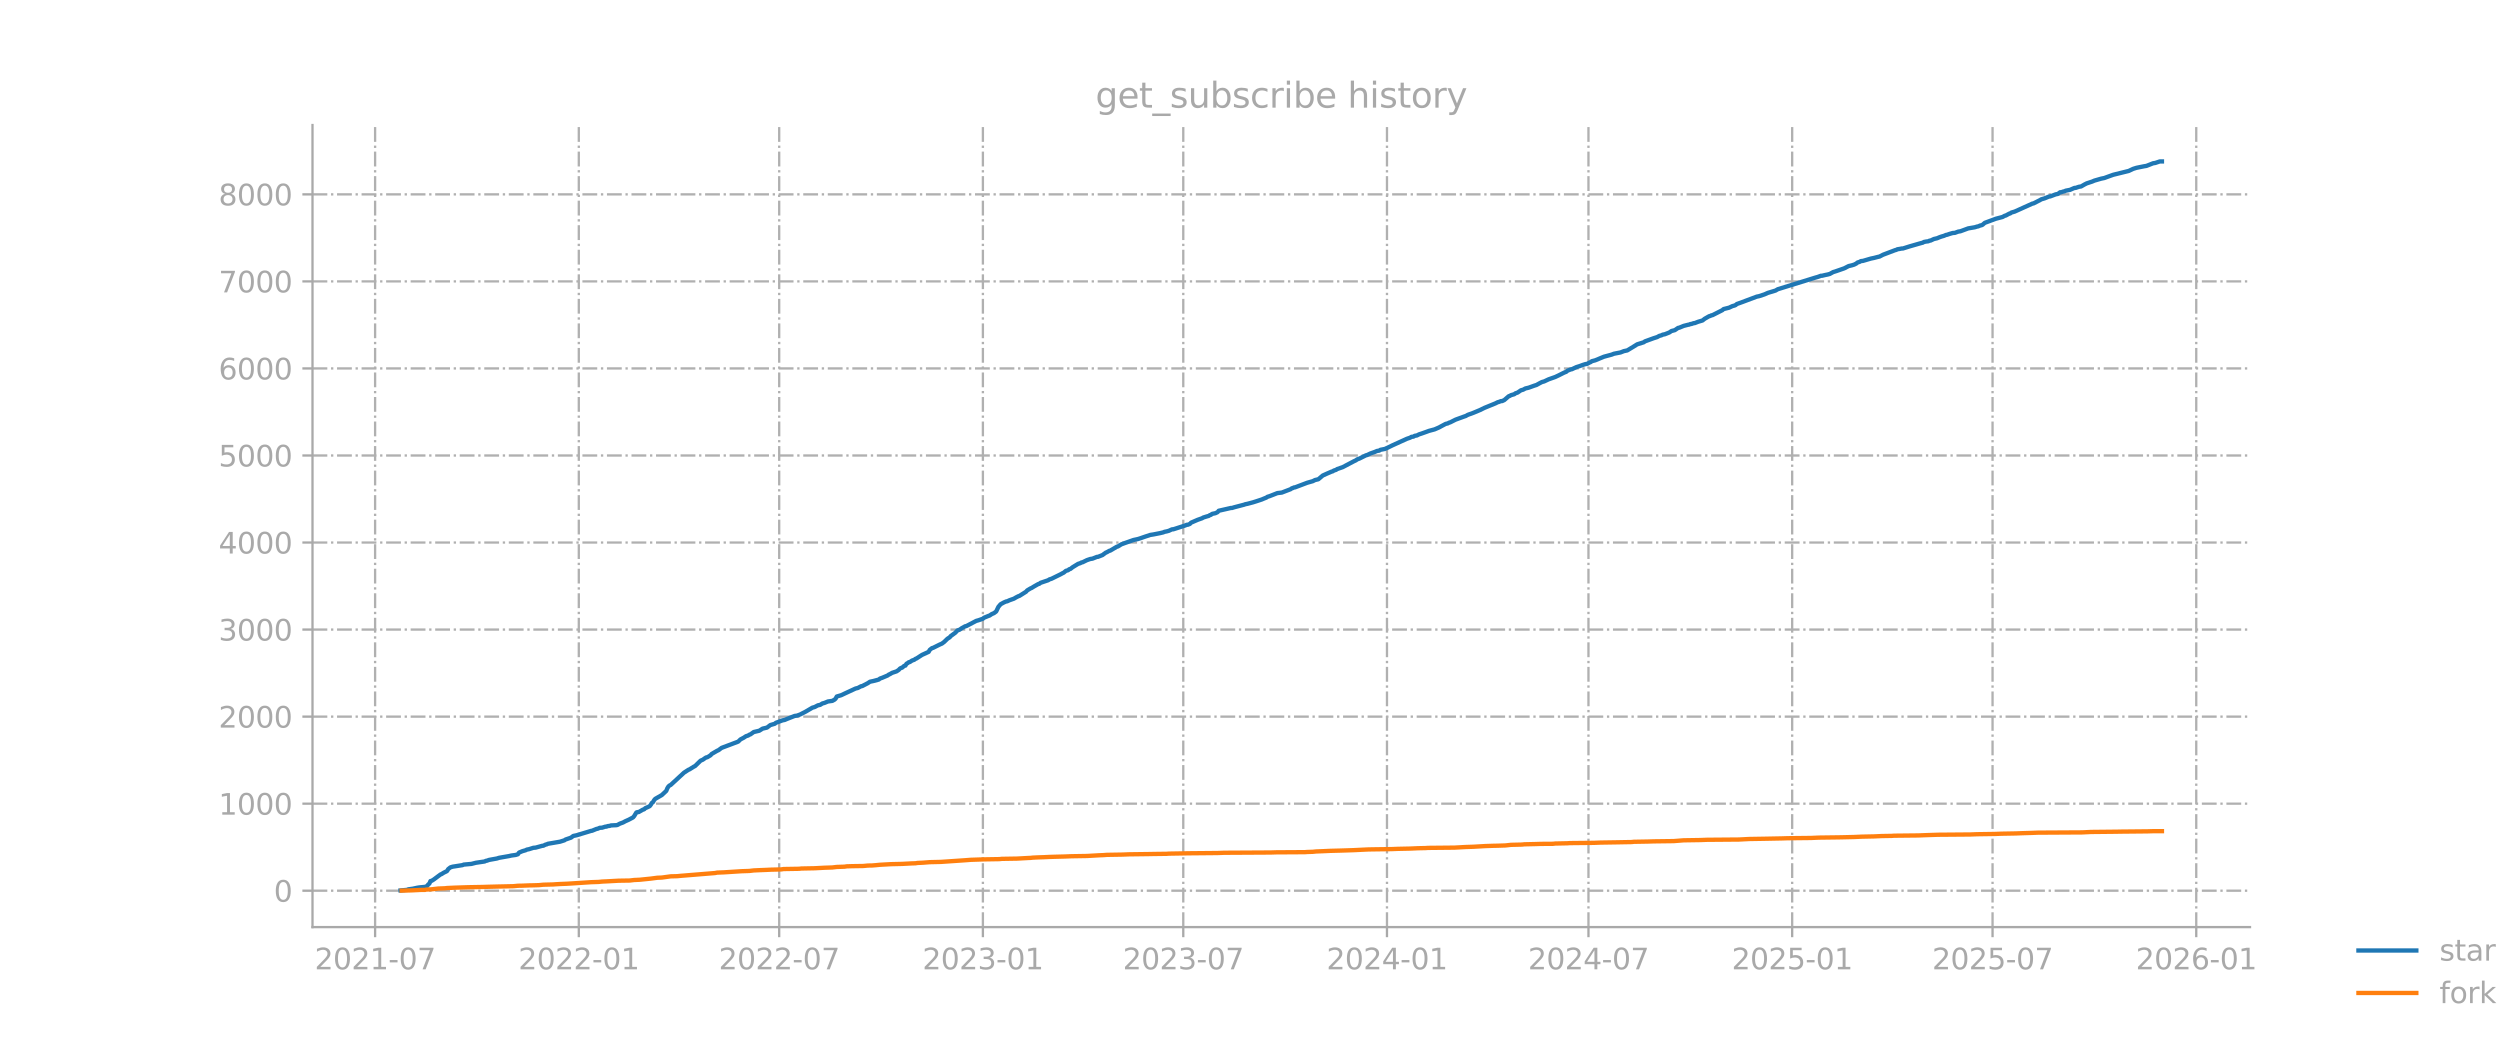 <?xml version="1.0" encoding="utf-8" standalone="no"?>
<!DOCTYPE svg PUBLIC "-//W3C//DTD SVG 1.1//EN"
  "http://www.w3.org/Graphics/SVG/1.1/DTD/svg11.dtd">
<svg xmlns:xlink="http://www.w3.org/1999/xlink" width="864pt" height="360pt" viewBox="0 0 864 360" xmlns="http://www.w3.org/2000/svg" version="1.1">
 <defs>
  <style type="text/css">*{stroke-linejoin: round; stroke-linecap: butt}</style>
 </defs>
 <g id="figure_1">
  <g id="patch_1">
   <path d="M 0 360 
L 864 360 
L 864 0 
L 0 0 
L 0 360 
z
" style="fill: none; opacity: 0"/>
  </g>
  <g id="axes_1">
   <g id="patch_2">
    <path d="M 108 320.4 
L 777.6 320.4 
L 777.6 43.2 
L 108 43.2 
L 108 320.4 
z
" style="fill: none; opacity: 0"/>
   </g>
   <g id="matplotlib.axis_1">
    <g id="xtick_1">
     <g id="line2d_1">
      <path d="M 129.636 320.4 
L 129.636 43.2 
" clip-path="url(#pd28882c359)" style="fill: none; stroke-dasharray: 5.12,1.28,0.8,1.28; stroke-dashoffset: 0; stroke: #b0b0b0; stroke-width: 0.8"/>
     </g>
     <g id="line2d_2">
      <defs>
       <path id="m299ebc8de6" d="M 0 0 
L 0 3.5 
" style="stroke: #a9a9a9; stroke-width: 0.8"/>
      </defs>
      <g>
       <use xlink:href="#m299ebc8de6" x="129.636" y="320.4" style="fill: #a9a9a9; stroke: #a9a9a9; stroke-width: 0.8"/>
      </g>
     </g>
     <g id="text_1">
      <!-- 2021-07 -->
      <g style="fill: #a9a9a9" transform="translate(108.745 334.998) scale(0.1 -0.1)">
       <defs>
        <path id="DejaVuSans-32" d="M 1228 531 
L 3431 531 
L 3431 0 
L 469 0 
L 469 531 
Q 828 903 1448 1529 
Q 2069 2156 2228 2338 
Q 2531 2678 2651 2914 
Q 2772 3150 2772 3378 
Q 2772 3750 2511 3984 
Q 2250 4219 1831 4219 
Q 1534 4219 1204 4116 
Q 875 4013 500 3803 
L 500 4441 
Q 881 4594 1212 4672 
Q 1544 4750 1819 4750 
Q 2544 4750 2975 4387 
Q 3406 4025 3406 3419 
Q 3406 3131 3298 2873 
Q 3191 2616 2906 2266 
Q 2828 2175 2409 1742 
Q 1991 1309 1228 531 
z
" transform="scale(0.016)"/>
        <path id="DejaVuSans-30" d="M 2034 4250 
Q 1547 4250 1301 3770 
Q 1056 3291 1056 2328 
Q 1056 1369 1301 889 
Q 1547 409 2034 409 
Q 2525 409 2770 889 
Q 3016 1369 3016 2328 
Q 3016 3291 2770 3770 
Q 2525 4250 2034 4250 
z
M 2034 4750 
Q 2819 4750 3233 4129 
Q 3647 3509 3647 2328 
Q 3647 1150 3233 529 
Q 2819 -91 2034 -91 
Q 1250 -91 836 529 
Q 422 1150 422 2328 
Q 422 3509 836 4129 
Q 1250 4750 2034 4750 
z
" transform="scale(0.016)"/>
        <path id="DejaVuSans-31" d="M 794 531 
L 1825 531 
L 1825 4091 
L 703 3866 
L 703 4441 
L 1819 4666 
L 2450 4666 
L 2450 531 
L 3481 531 
L 3481 0 
L 794 0 
L 794 531 
z
" transform="scale(0.016)"/>
        <path id="DejaVuSans-2d" d="M 313 2009 
L 1997 2009 
L 1997 1497 
L 313 1497 
L 313 2009 
z
" transform="scale(0.016)"/>
        <path id="DejaVuSans-37" d="M 525 4666 
L 3525 4666 
L 3525 4397 
L 1831 0 
L 1172 0 
L 2766 4134 
L 525 4134 
L 525 4666 
z
" transform="scale(0.016)"/>
       </defs>
       <use xlink:href="#DejaVuSans-32"/>
       <use xlink:href="#DejaVuSans-30" transform="translate(63.623 0)"/>
       <use xlink:href="#DejaVuSans-32" transform="translate(127.246 0)"/>
       <use xlink:href="#DejaVuSans-31" transform="translate(190.869 0)"/>
       <use xlink:href="#DejaVuSans-2d" transform="translate(254.492 0)"/>
       <use xlink:href="#DejaVuSans-30" transform="translate(290.576 0)"/>
       <use xlink:href="#DejaVuSans-37" transform="translate(354.199 0)"/>
      </g>
     </g>
    </g>
    <g id="xtick_2">
     <g id="line2d_3">
      <path d="M 200.036 320.4 
L 200.036 43.2 
" clip-path="url(#pd28882c359)" style="fill: none; stroke-dasharray: 5.12,1.28,0.8,1.28; stroke-dashoffset: 0; stroke: #b0b0b0; stroke-width: 0.8"/>
     </g>
     <g id="line2d_4">
      <g>
       <use xlink:href="#m299ebc8de6" x="200.036" y="320.4" style="fill: #a9a9a9; stroke: #a9a9a9; stroke-width: 0.8"/>
      </g>
     </g>
     <g id="text_2">
      <!-- 2022-01 -->
      <g style="fill: #a9a9a9" transform="translate(179.145 334.998) scale(0.1 -0.1)">
       <use xlink:href="#DejaVuSans-32"/>
       <use xlink:href="#DejaVuSans-30" transform="translate(63.623 0)"/>
       <use xlink:href="#DejaVuSans-32" transform="translate(127.246 0)"/>
       <use xlink:href="#DejaVuSans-32" transform="translate(190.869 0)"/>
       <use xlink:href="#DejaVuSans-2d" transform="translate(254.492 0)"/>
       <use xlink:href="#DejaVuSans-30" transform="translate(290.576 0)"/>
       <use xlink:href="#DejaVuSans-31" transform="translate(354.199 0)"/>
      </g>
     </g>
    </g>
    <g id="xtick_3">
     <g id="line2d_5">
      <path d="M 269.288 320.4 
L 269.288 43.2 
" clip-path="url(#pd28882c359)" style="fill: none; stroke-dasharray: 5.12,1.28,0.8,1.28; stroke-dashoffset: 0; stroke: #b0b0b0; stroke-width: 0.8"/>
     </g>
     <g id="line2d_6">
      <g>
       <use xlink:href="#m299ebc8de6" x="269.288" y="320.4" style="fill: #a9a9a9; stroke: #a9a9a9; stroke-width: 0.8"/>
      </g>
     </g>
     <g id="text_3">
      <!-- 2022-07 -->
      <g style="fill: #a9a9a9" transform="translate(248.396 334.998) scale(0.1 -0.1)">
       <use xlink:href="#DejaVuSans-32"/>
       <use xlink:href="#DejaVuSans-30" transform="translate(63.623 0)"/>
       <use xlink:href="#DejaVuSans-32" transform="translate(127.246 0)"/>
       <use xlink:href="#DejaVuSans-32" transform="translate(190.869 0)"/>
       <use xlink:href="#DejaVuSans-2d" transform="translate(254.492 0)"/>
       <use xlink:href="#DejaVuSans-30" transform="translate(290.576 0)"/>
       <use xlink:href="#DejaVuSans-37" transform="translate(354.199 0)"/>
      </g>
     </g>
    </g>
    <g id="xtick_4">
     <g id="line2d_7">
      <path d="M 339.687 320.4 
L 339.687 43.2 
" clip-path="url(#pd28882c359)" style="fill: none; stroke-dasharray: 5.12,1.28,0.8,1.28; stroke-dashoffset: 0; stroke: #b0b0b0; stroke-width: 0.8"/>
     </g>
     <g id="line2d_8">
      <g>
       <use xlink:href="#m299ebc8de6" x="339.687" y="320.4" style="fill: #a9a9a9; stroke: #a9a9a9; stroke-width: 0.8"/>
      </g>
     </g>
     <g id="text_4">
      <!-- 2023-01 -->
      <g style="fill: #a9a9a9" transform="translate(318.796 334.998) scale(0.1 -0.1)">
       <defs>
        <path id="DejaVuSans-33" d="M 2597 2516 
Q 3050 2419 3304 2112 
Q 3559 1806 3559 1356 
Q 3559 666 3084 287 
Q 2609 -91 1734 -91 
Q 1441 -91 1130 -33 
Q 819 25 488 141 
L 488 750 
Q 750 597 1062 519 
Q 1375 441 1716 441 
Q 2309 441 2620 675 
Q 2931 909 2931 1356 
Q 2931 1769 2642 2001 
Q 2353 2234 1838 2234 
L 1294 2234 
L 1294 2753 
L 1863 2753 
Q 2328 2753 2575 2939 
Q 2822 3125 2822 3475 
Q 2822 3834 2567 4026 
Q 2313 4219 1838 4219 
Q 1578 4219 1281 4162 
Q 984 4106 628 3988 
L 628 4550 
Q 988 4650 1302 4700 
Q 1616 4750 1894 4750 
Q 2613 4750 3031 4423 
Q 3450 4097 3450 3541 
Q 3450 3153 3228 2886 
Q 3006 2619 2597 2516 
z
" transform="scale(0.016)"/>
       </defs>
       <use xlink:href="#DejaVuSans-32"/>
       <use xlink:href="#DejaVuSans-30" transform="translate(63.623 0)"/>
       <use xlink:href="#DejaVuSans-32" transform="translate(127.246 0)"/>
       <use xlink:href="#DejaVuSans-33" transform="translate(190.869 0)"/>
       <use xlink:href="#DejaVuSans-2d" transform="translate(254.492 0)"/>
       <use xlink:href="#DejaVuSans-30" transform="translate(290.576 0)"/>
       <use xlink:href="#DejaVuSans-31" transform="translate(354.199 0)"/>
      </g>
     </g>
    </g>
    <g id="xtick_5">
     <g id="line2d_9">
      <path d="M 408.939 320.4 
L 408.939 43.2 
" clip-path="url(#pd28882c359)" style="fill: none; stroke-dasharray: 5.12,1.28,0.8,1.28; stroke-dashoffset: 0; stroke: #b0b0b0; stroke-width: 0.8"/>
     </g>
     <g id="line2d_10">
      <g>
       <use xlink:href="#m299ebc8de6" x="408.939" y="320.4" style="fill: #a9a9a9; stroke: #a9a9a9; stroke-width: 0.8"/>
      </g>
     </g>
     <g id="text_5">
      <!-- 2023-07 -->
      <g style="fill: #a9a9a9" transform="translate(388.048 334.998) scale(0.1 -0.1)">
       <use xlink:href="#DejaVuSans-32"/>
       <use xlink:href="#DejaVuSans-30" transform="translate(63.623 0)"/>
       <use xlink:href="#DejaVuSans-32" transform="translate(127.246 0)"/>
       <use xlink:href="#DejaVuSans-33" transform="translate(190.869 0)"/>
       <use xlink:href="#DejaVuSans-2d" transform="translate(254.492 0)"/>
       <use xlink:href="#DejaVuSans-30" transform="translate(290.576 0)"/>
       <use xlink:href="#DejaVuSans-37" transform="translate(354.199 0)"/>
      </g>
     </g>
    </g>
    <g id="xtick_6">
     <g id="line2d_11">
      <path d="M 479.339 320.4 
L 479.339 43.2 
" clip-path="url(#pd28882c359)" style="fill: none; stroke-dasharray: 5.12,1.28,0.8,1.28; stroke-dashoffset: 0; stroke: #b0b0b0; stroke-width: 0.8"/>
     </g>
     <g id="line2d_12">
      <g>
       <use xlink:href="#m299ebc8de6" x="479.339" y="320.4" style="fill: #a9a9a9; stroke: #a9a9a9; stroke-width: 0.8"/>
      </g>
     </g>
     <g id="text_6">
      <!-- 2024-01 -->
      <g style="fill: #a9a9a9" transform="translate(458.448 334.998) scale(0.1 -0.1)">
       <defs>
        <path id="DejaVuSans-34" d="M 2419 4116 
L 825 1625 
L 2419 1625 
L 2419 4116 
z
M 2253 4666 
L 3047 4666 
L 3047 1625 
L 3713 1625 
L 3713 1100 
L 3047 1100 
L 3047 0 
L 2419 0 
L 2419 1100 
L 313 1100 
L 313 1709 
L 2253 4666 
z
" transform="scale(0.016)"/>
       </defs>
       <use xlink:href="#DejaVuSans-32"/>
       <use xlink:href="#DejaVuSans-30" transform="translate(63.623 0)"/>
       <use xlink:href="#DejaVuSans-32" transform="translate(127.246 0)"/>
       <use xlink:href="#DejaVuSans-34" transform="translate(190.869 0)"/>
       <use xlink:href="#DejaVuSans-2d" transform="translate(254.492 0)"/>
       <use xlink:href="#DejaVuSans-30" transform="translate(290.576 0)"/>
       <use xlink:href="#DejaVuSans-31" transform="translate(354.199 0)"/>
      </g>
     </g>
    </g>
    <g id="xtick_7">
     <g id="line2d_13">
      <path d="M 548.973 320.4 
L 548.973 43.2 
" clip-path="url(#pd28882c359)" style="fill: none; stroke-dasharray: 5.12,1.28,0.8,1.28; stroke-dashoffset: 0; stroke: #b0b0b0; stroke-width: 0.8"/>
     </g>
     <g id="line2d_14">
      <g>
       <use xlink:href="#m299ebc8de6" x="548.973" y="320.4" style="fill: #a9a9a9; stroke: #a9a9a9; stroke-width: 0.8"/>
      </g>
     </g>
     <g id="text_7">
      <!-- 2024-07 -->
      <g style="fill: #a9a9a9" transform="translate(528.082 334.998) scale(0.1 -0.1)">
       <use xlink:href="#DejaVuSans-32"/>
       <use xlink:href="#DejaVuSans-30" transform="translate(63.623 0)"/>
       <use xlink:href="#DejaVuSans-32" transform="translate(127.246 0)"/>
       <use xlink:href="#DejaVuSans-34" transform="translate(190.869 0)"/>
       <use xlink:href="#DejaVuSans-2d" transform="translate(254.492 0)"/>
       <use xlink:href="#DejaVuSans-30" transform="translate(290.576 0)"/>
       <use xlink:href="#DejaVuSans-37" transform="translate(354.199 0)"/>
      </g>
     </g>
    </g>
    <g id="xtick_8">
     <g id="line2d_15">
      <path d="M 619.373 320.4 
L 619.373 43.2 
" clip-path="url(#pd28882c359)" style="fill: none; stroke-dasharray: 5.12,1.28,0.8,1.28; stroke-dashoffset: 0; stroke: #b0b0b0; stroke-width: 0.8"/>
     </g>
     <g id="line2d_16">
      <g>
       <use xlink:href="#m299ebc8de6" x="619.373" y="320.4" style="fill: #a9a9a9; stroke: #a9a9a9; stroke-width: 0.8"/>
      </g>
     </g>
     <g id="text_8">
      <!-- 2025-01 -->
      <g style="fill: #a9a9a9" transform="translate(598.482 334.998) scale(0.1 -0.1)">
       <defs>
        <path id="DejaVuSans-35" d="M 691 4666 
L 3169 4666 
L 3169 4134 
L 1269 4134 
L 1269 2991 
Q 1406 3038 1543 3061 
Q 1681 3084 1819 3084 
Q 2600 3084 3056 2656 
Q 3513 2228 3513 1497 
Q 3513 744 3044 326 
Q 2575 -91 1722 -91 
Q 1428 -91 1123 -41 
Q 819 9 494 109 
L 494 744 
Q 775 591 1075 516 
Q 1375 441 1709 441 
Q 2250 441 2565 725 
Q 2881 1009 2881 1497 
Q 2881 1984 2565 2268 
Q 2250 2553 1709 2553 
Q 1456 2553 1204 2497 
Q 953 2441 691 2322 
L 691 4666 
z
" transform="scale(0.016)"/>
       </defs>
       <use xlink:href="#DejaVuSans-32"/>
       <use xlink:href="#DejaVuSans-30" transform="translate(63.623 0)"/>
       <use xlink:href="#DejaVuSans-32" transform="translate(127.246 0)"/>
       <use xlink:href="#DejaVuSans-35" transform="translate(190.869 0)"/>
       <use xlink:href="#DejaVuSans-2d" transform="translate(254.492 0)"/>
       <use xlink:href="#DejaVuSans-30" transform="translate(290.576 0)"/>
       <use xlink:href="#DejaVuSans-31" transform="translate(354.199 0)"/>
      </g>
     </g>
    </g>
    <g id="xtick_9">
     <g id="line2d_17">
      <path d="M 688.625 320.4 
L 688.625 43.2 
" clip-path="url(#pd28882c359)" style="fill: none; stroke-dasharray: 5.12,1.28,0.8,1.28; stroke-dashoffset: 0; stroke: #b0b0b0; stroke-width: 0.8"/>
     </g>
     <g id="line2d_18">
      <g>
       <use xlink:href="#m299ebc8de6" x="688.625" y="320.4" style="fill: #a9a9a9; stroke: #a9a9a9; stroke-width: 0.8"/>
      </g>
     </g>
     <g id="text_9">
      <!-- 2025-07 -->
      <g style="fill: #a9a9a9" transform="translate(667.733 334.998) scale(0.1 -0.1)">
       <use xlink:href="#DejaVuSans-32"/>
       <use xlink:href="#DejaVuSans-30" transform="translate(63.623 0)"/>
       <use xlink:href="#DejaVuSans-32" transform="translate(127.246 0)"/>
       <use xlink:href="#DejaVuSans-35" transform="translate(190.869 0)"/>
       <use xlink:href="#DejaVuSans-2d" transform="translate(254.492 0)"/>
       <use xlink:href="#DejaVuSans-30" transform="translate(290.576 0)"/>
       <use xlink:href="#DejaVuSans-37" transform="translate(354.199 0)"/>
      </g>
     </g>
    </g>
    <g id="xtick_10">
     <g id="line2d_19">
      <path d="M 759.024 320.4 
L 759.024 43.2 
" clip-path="url(#pd28882c359)" style="fill: none; stroke-dasharray: 5.12,1.28,0.8,1.28; stroke-dashoffset: 0; stroke: #b0b0b0; stroke-width: 0.8"/>
     </g>
     <g id="line2d_20">
      <g>
       <use xlink:href="#m299ebc8de6" x="759.024" y="320.4" style="fill: #a9a9a9; stroke: #a9a9a9; stroke-width: 0.8"/>
      </g>
     </g>
     <g id="text_10">
      <!-- 2026-01 -->
      <g style="fill: #a9a9a9" transform="translate(738.133 334.998) scale(0.1 -0.1)">
       <defs>
        <path id="DejaVuSans-36" d="M 2113 2584 
Q 1688 2584 1439 2293 
Q 1191 2003 1191 1497 
Q 1191 994 1439 701 
Q 1688 409 2113 409 
Q 2538 409 2786 701 
Q 3034 994 3034 1497 
Q 3034 2003 2786 2293 
Q 2538 2584 2113 2584 
z
M 3366 4563 
L 3366 3988 
Q 3128 4100 2886 4159 
Q 2644 4219 2406 4219 
Q 1781 4219 1451 3797 
Q 1122 3375 1075 2522 
Q 1259 2794 1537 2939 
Q 1816 3084 2150 3084 
Q 2853 3084 3261 2657 
Q 3669 2231 3669 1497 
Q 3669 778 3244 343 
Q 2819 -91 2113 -91 
Q 1303 -91 875 529 
Q 447 1150 447 2328 
Q 447 3434 972 4092 
Q 1497 4750 2381 4750 
Q 2619 4750 2861 4703 
Q 3103 4656 3366 4563 
z
" transform="scale(0.016)"/>
       </defs>
       <use xlink:href="#DejaVuSans-32"/>
       <use xlink:href="#DejaVuSans-30" transform="translate(63.623 0)"/>
       <use xlink:href="#DejaVuSans-32" transform="translate(127.246 0)"/>
       <use xlink:href="#DejaVuSans-36" transform="translate(190.869 0)"/>
       <use xlink:href="#DejaVuSans-2d" transform="translate(254.492 0)"/>
       <use xlink:href="#DejaVuSans-30" transform="translate(290.576 0)"/>
       <use xlink:href="#DejaVuSans-31" transform="translate(354.199 0)"/>
      </g>
     </g>
    </g>
   </g>
   <g id="matplotlib.axis_2">
    <g id="ytick_1">
     <g id="line2d_21">
      <path d="M 108 307.83 
L 777.6 307.83 
" clip-path="url(#pd28882c359)" style="fill: none; stroke-dasharray: 5.12,1.28,0.8,1.28; stroke-dashoffset: 0; stroke: #b0b0b0; stroke-width: 0.8"/>
     </g>
     <g id="line2d_22">
      <defs>
       <path id="mf447af61f1" d="M 0 0 
L -3.5 0 
" style="stroke: #a9a9a9; stroke-width: 0.8"/>
      </defs>
      <g>
       <use xlink:href="#mf447af61f1" x="108" y="307.83" style="fill: #a9a9a9; stroke: #a9a9a9; stroke-width: 0.8"/>
      </g>
     </g>
     <g id="text_11">
      <!-- 0 -->
      <g style="fill: #a9a9a9" transform="translate(94.638 311.629) scale(0.1 -0.1)">
       <use xlink:href="#DejaVuSans-30"/>
      </g>
     </g>
    </g>
    <g id="ytick_2">
     <g id="line2d_23">
      <path d="M 108 277.748 
L 777.6 277.748 
" clip-path="url(#pd28882c359)" style="fill: none; stroke-dasharray: 5.12,1.28,0.8,1.28; stroke-dashoffset: 0; stroke: #b0b0b0; stroke-width: 0.8"/>
     </g>
     <g id="line2d_24">
      <g>
       <use xlink:href="#mf447af61f1" x="108" y="277.748" style="fill: #a9a9a9; stroke: #a9a9a9; stroke-width: 0.8"/>
      </g>
     </g>
     <g id="text_12">
      <!-- 1000 -->
      <g style="fill: #a9a9a9" transform="translate(75.55 281.547) scale(0.1 -0.1)">
       <use xlink:href="#DejaVuSans-31"/>
       <use xlink:href="#DejaVuSans-30" transform="translate(63.623 0)"/>
       <use xlink:href="#DejaVuSans-30" transform="translate(127.246 0)"/>
       <use xlink:href="#DejaVuSans-30" transform="translate(190.869 0)"/>
      </g>
     </g>
    </g>
    <g id="ytick_3">
     <g id="line2d_25">
      <path d="M 108 247.665 
L 777.6 247.665 
" clip-path="url(#pd28882c359)" style="fill: none; stroke-dasharray: 5.12,1.28,0.8,1.28; stroke-dashoffset: 0; stroke: #b0b0b0; stroke-width: 0.8"/>
     </g>
     <g id="line2d_26">
      <g>
       <use xlink:href="#mf447af61f1" x="108" y="247.665" style="fill: #a9a9a9; stroke: #a9a9a9; stroke-width: 0.8"/>
      </g>
     </g>
     <g id="text_13">
      <!-- 2000 -->
      <g style="fill: #a9a9a9" transform="translate(75.55 251.465) scale(0.1 -0.1)">
       <use xlink:href="#DejaVuSans-32"/>
       <use xlink:href="#DejaVuSans-30" transform="translate(63.623 0)"/>
       <use xlink:href="#DejaVuSans-30" transform="translate(127.246 0)"/>
       <use xlink:href="#DejaVuSans-30" transform="translate(190.869 0)"/>
      </g>
     </g>
    </g>
    <g id="ytick_4">
     <g id="line2d_27">
      <path d="M 108 217.583 
L 777.6 217.583 
" clip-path="url(#pd28882c359)" style="fill: none; stroke-dasharray: 5.12,1.28,0.8,1.28; stroke-dashoffset: 0; stroke: #b0b0b0; stroke-width: 0.8"/>
     </g>
     <g id="line2d_28">
      <g>
       <use xlink:href="#mf447af61f1" x="108" y="217.583" style="fill: #a9a9a9; stroke: #a9a9a9; stroke-width: 0.8"/>
      </g>
     </g>
     <g id="text_14">
      <!-- 3000 -->
      <g style="fill: #a9a9a9" transform="translate(75.55 221.382) scale(0.1 -0.1)">
       <use xlink:href="#DejaVuSans-33"/>
       <use xlink:href="#DejaVuSans-30" transform="translate(63.623 0)"/>
       <use xlink:href="#DejaVuSans-30" transform="translate(127.246 0)"/>
       <use xlink:href="#DejaVuSans-30" transform="translate(190.869 0)"/>
      </g>
     </g>
    </g>
    <g id="ytick_5">
     <g id="line2d_29">
      <path d="M 108 187.501 
L 777.6 187.501 
" clip-path="url(#pd28882c359)" style="fill: none; stroke-dasharray: 5.12,1.28,0.8,1.28; stroke-dashoffset: 0; stroke: #b0b0b0; stroke-width: 0.8"/>
     </g>
     <g id="line2d_30">
      <g>
       <use xlink:href="#mf447af61f1" x="108" y="187.501" style="fill: #a9a9a9; stroke: #a9a9a9; stroke-width: 0.8"/>
      </g>
     </g>
     <g id="text_15">
      <!-- 4000 -->
      <g style="fill: #a9a9a9" transform="translate(75.55 191.3) scale(0.1 -0.1)">
       <use xlink:href="#DejaVuSans-34"/>
       <use xlink:href="#DejaVuSans-30" transform="translate(63.623 0)"/>
       <use xlink:href="#DejaVuSans-30" transform="translate(127.246 0)"/>
       <use xlink:href="#DejaVuSans-30" transform="translate(190.869 0)"/>
      </g>
     </g>
    </g>
    <g id="ytick_6">
     <g id="line2d_31">
      <path d="M 108 157.418 
L 777.6 157.418 
" clip-path="url(#pd28882c359)" style="fill: none; stroke-dasharray: 5.12,1.28,0.8,1.28; stroke-dashoffset: 0; stroke: #b0b0b0; stroke-width: 0.8"/>
     </g>
     <g id="line2d_32">
      <g>
       <use xlink:href="#mf447af61f1" x="108" y="157.418" style="fill: #a9a9a9; stroke: #a9a9a9; stroke-width: 0.8"/>
      </g>
     </g>
     <g id="text_16">
      <!-- 5000 -->
      <g style="fill: #a9a9a9" transform="translate(75.55 161.217) scale(0.1 -0.1)">
       <use xlink:href="#DejaVuSans-35"/>
       <use xlink:href="#DejaVuSans-30" transform="translate(63.623 0)"/>
       <use xlink:href="#DejaVuSans-30" transform="translate(127.246 0)"/>
       <use xlink:href="#DejaVuSans-30" transform="translate(190.869 0)"/>
      </g>
     </g>
    </g>
    <g id="ytick_7">
     <g id="line2d_33">
      <path d="M 108 127.336 
L 777.6 127.336 
" clip-path="url(#pd28882c359)" style="fill: none; stroke-dasharray: 5.12,1.28,0.8,1.28; stroke-dashoffset: 0; stroke: #b0b0b0; stroke-width: 0.8"/>
     </g>
     <g id="line2d_34">
      <g>
       <use xlink:href="#mf447af61f1" x="108" y="127.336" style="fill: #a9a9a9; stroke: #a9a9a9; stroke-width: 0.8"/>
      </g>
     </g>
     <g id="text_17">
      <!-- 6000 -->
      <g style="fill: #a9a9a9" transform="translate(75.55 131.135) scale(0.1 -0.1)">
       <use xlink:href="#DejaVuSans-36"/>
       <use xlink:href="#DejaVuSans-30" transform="translate(63.623 0)"/>
       <use xlink:href="#DejaVuSans-30" transform="translate(127.246 0)"/>
       <use xlink:href="#DejaVuSans-30" transform="translate(190.869 0)"/>
      </g>
     </g>
    </g>
    <g id="ytick_8">
     <g id="line2d_35">
      <path d="M 108 97.254 
L 777.6 97.254 
" clip-path="url(#pd28882c359)" style="fill: none; stroke-dasharray: 5.12,1.28,0.8,1.28; stroke-dashoffset: 0; stroke: #b0b0b0; stroke-width: 0.8"/>
     </g>
     <g id="line2d_36">
      <g>
       <use xlink:href="#mf447af61f1" x="108" y="97.254" style="fill: #a9a9a9; stroke: #a9a9a9; stroke-width: 0.8"/>
      </g>
     </g>
     <g id="text_18">
      <!-- 7000 -->
      <g style="fill: #a9a9a9" transform="translate(75.55 101.053) scale(0.1 -0.1)">
       <use xlink:href="#DejaVuSans-37"/>
       <use xlink:href="#DejaVuSans-30" transform="translate(63.623 0)"/>
       <use xlink:href="#DejaVuSans-30" transform="translate(127.246 0)"/>
       <use xlink:href="#DejaVuSans-30" transform="translate(190.869 0)"/>
      </g>
     </g>
    </g>
    <g id="ytick_9">
     <g id="line2d_37">
      <path d="M 108 67.171 
L 777.6 67.171 
" clip-path="url(#pd28882c359)" style="fill: none; stroke-dasharray: 5.12,1.28,0.8,1.28; stroke-dashoffset: 0; stroke: #b0b0b0; stroke-width: 0.8"/>
     </g>
     <g id="line2d_38">
      <g>
       <use xlink:href="#mf447af61f1" x="108" y="67.171" style="fill: #a9a9a9; stroke: #a9a9a9; stroke-width: 0.8"/>
      </g>
     </g>
     <g id="text_19">
      <!-- 8000 -->
      <g style="fill: #a9a9a9" transform="translate(75.55 70.97) scale(0.1 -0.1)">
       <defs>
        <path id="DejaVuSans-38" d="M 2034 2216 
Q 1584 2216 1326 1975 
Q 1069 1734 1069 1313 
Q 1069 891 1326 650 
Q 1584 409 2034 409 
Q 2484 409 2743 651 
Q 3003 894 3003 1313 
Q 3003 1734 2745 1975 
Q 2488 2216 2034 2216 
z
M 1403 2484 
Q 997 2584 770 2862 
Q 544 3141 544 3541 
Q 544 4100 942 4425 
Q 1341 4750 2034 4750 
Q 2731 4750 3128 4425 
Q 3525 4100 3525 3541 
Q 3525 3141 3298 2862 
Q 3072 2584 2669 2484 
Q 3125 2378 3379 2068 
Q 3634 1759 3634 1313 
Q 3634 634 3220 271 
Q 2806 -91 2034 -91 
Q 1263 -91 848 271 
Q 434 634 434 1313 
Q 434 1759 690 2068 
Q 947 2378 1403 2484 
z
M 1172 3481 
Q 1172 3119 1398 2916 
Q 1625 2713 2034 2713 
Q 2441 2713 2670 2916 
Q 2900 3119 2900 3481 
Q 2900 3844 2670 4047 
Q 2441 4250 2034 4250 
Q 1625 4250 1398 4047 
Q 1172 3844 1172 3481 
z
" transform="scale(0.016)"/>
       </defs>
       <use xlink:href="#DejaVuSans-38"/>
       <use xlink:href="#DejaVuSans-30" transform="translate(63.623 0)"/>
       <use xlink:href="#DejaVuSans-30" transform="translate(127.246 0)"/>
       <use xlink:href="#DejaVuSans-30" transform="translate(190.869 0)"/>
      </g>
     </g>
    </g>
   </g>
   <g id="line2d_39">
    <path d="M 138.436 307.74 
L 140.732 307.529 
L 141.115 307.349 
L 142.645 307.138 
L 144.175 306.807 
L 144.941 306.687 
L 146.854 306.506 
L 147.619 306.206 
L 148.002 305.664 
L 148.384 305.393 
L 148.767 304.491 
L 149.149 304.431 
L 149.915 303.949 
L 150.68 303.378 
L 152.21 302.235 
L 152.593 302.084 
L 153.358 301.603 
L 154.506 301.031 
L 154.888 300.37 
L 155.654 299.768 
L 156.419 299.527 
L 157.567 299.347 
L 159.862 298.986 
L 160.245 298.805 
L 162.923 298.565 
L 164.454 298.174 
L 167.514 297.722 
L 167.897 297.512 
L 168.28 297.452 
L 169.045 297.181 
L 171.723 296.7 
L 172.488 296.459 
L 175.932 295.857 
L 176.697 295.677 
L 178.227 295.466 
L 178.993 295.226 
L 179.375 294.654 
L 180.523 294.173 
L 181.671 293.842 
L 182.054 293.631 
L 182.819 293.481 
L 184.349 292.999 
L 185.114 292.939 
L 185.88 292.729 
L 187.41 292.308 
L 187.793 292.277 
L 188.558 291.886 
L 188.94 291.826 
L 189.323 291.616 
L 193.532 290.894 
L 195.062 290.412 
L 195.445 290.142 
L 197.358 289.48 
L 198.123 288.908 
L 199.271 288.668 
L 204.245 287.163 
L 204.627 287.103 
L 206.158 286.472 
L 206.54 286.411 
L 207.306 286.081 
L 208.071 286.05 
L 209.219 285.689 
L 209.601 285.689 
L 209.984 285.509 
L 210.749 285.419 
L 211.132 285.268 
L 213.045 285.178 
L 213.427 285.088 
L 214.192 284.667 
L 215.34 284.246 
L 216.106 283.824 
L 217.253 283.313 
L 218.784 282.501 
L 219.166 282.049 
L 219.932 280.786 
L 220.314 280.666 
L 220.697 280.666 
L 222.227 279.793 
L 222.61 279.703 
L 222.992 279.312 
L 223.758 278.981 
L 224.523 278.62 
L 224.905 278.139 
L 225.288 277.477 
L 225.671 277.236 
L 226.053 276.544 
L 226.436 276.093 
L 228.732 274.77 
L 230.262 273.326 
L 230.645 272.393 
L 231.027 271.791 
L 231.41 271.46 
L 231.792 271.28 
L 236.384 267.038 
L 237.914 266.046 
L 238.297 265.895 
L 239.827 264.933 
L 240.21 264.752 
L 242.123 262.887 
L 242.888 262.556 
L 243.653 262.015 
L 244.036 261.774 
L 244.418 261.714 
L 245.566 261.022 
L 245.949 260.571 
L 247.862 259.458 
L 248.244 259.307 
L 249.392 258.465 
L 255.131 256.299 
L 255.897 255.547 
L 257.044 254.945 
L 257.81 254.434 
L 258.575 254.193 
L 258.957 253.922 
L 259.34 253.802 
L 260.488 252.99 
L 262.401 252.539 
L 263.549 251.817 
L 264.697 251.546 
L 265.079 251.456 
L 266.227 250.583 
L 267.757 250.132 
L 268.14 249.801 
L 270.436 248.959 
L 271.201 248.808 
L 271.966 248.478 
L 274.644 247.425 
L 275.41 247.334 
L 276.557 246.913 
L 278.47 245.921 
L 280.766 244.567 
L 281.531 244.356 
L 282.679 243.755 
L 283.444 243.604 
L 284.21 243.123 
L 284.975 242.912 
L 286.123 242.431 
L 287.653 242.22 
L 288.418 241.799 
L 288.801 241.438 
L 289.183 240.716 
L 290.714 240.265 
L 292.244 239.543 
L 295.688 237.949 
L 296.453 237.768 
L 297.601 237.167 
L 297.983 237.106 
L 299.896 236.114 
L 300.662 235.602 
L 301.809 235.362 
L 303.722 234.85 
L 304.105 234.519 
L 304.87 234.249 
L 306.783 233.436 
L 307.166 233.136 
L 307.549 232.985 
L 308.314 232.534 
L 309.844 232.023 
L 310.609 231.511 
L 310.992 231.09 
L 311.375 230.849 
L 311.757 230.759 
L 312.522 230.097 
L 312.905 230.037 
L 313.288 229.375 
L 313.67 229.195 
L 314.053 228.864 
L 314.435 228.804 
L 315.201 228.292 
L 315.966 228.022 
L 316.348 227.721 
L 316.731 227.57 
L 318.644 226.337 
L 320.94 225.284 
L 321.322 224.592 
L 322.088 223.991 
L 322.47 223.9 
L 324.766 222.757 
L 325.531 222.426 
L 326.296 221.855 
L 327.444 220.742 
L 328.209 220.26 
L 328.592 219.809 
L 330.122 218.696 
L 330.888 217.884 
L 331.653 217.613 
L 332.418 217.072 
L 333.566 216.44 
L 333.948 216.38 
L 337.392 214.575 
L 338.157 214.364 
L 339.687 213.823 
L 340.07 213.492 
L 341.601 212.86 
L 341.983 212.74 
L 342.748 212.228 
L 343.514 211.897 
L 344.279 211.326 
L 345.044 209.731 
L 345.809 208.829 
L 346.957 208.197 
L 347.722 207.866 
L 348.105 207.806 
L 348.87 207.445 
L 350.4 206.904 
L 351.166 206.453 
L 351.931 206.061 
L 352.314 205.941 
L 354.609 204.497 
L 354.992 204.046 
L 356.14 203.354 
L 356.522 203.204 
L 357.287 202.722 
L 358.818 201.85 
L 359.2 201.76 
L 359.583 201.429 
L 362.261 200.526 
L 362.644 200.256 
L 363.409 200.015 
L 366.47 198.511 
L 367.235 198.09 
L 367.618 197.909 
L 368.383 197.277 
L 369.148 197.067 
L 369.531 196.706 
L 369.913 196.646 
L 370.679 196.044 
L 372.592 194.871 
L 373.357 194.63 
L 373.739 194.389 
L 374.122 194.329 
L 375.653 193.577 
L 376.8 193.186 
L 377.566 193.066 
L 379.096 192.464 
L 379.479 192.434 
L 381.009 191.832 
L 382.157 190.99 
L 382.539 190.84 
L 383.305 190.389 
L 383.687 190.298 
L 385.983 188.945 
L 386.366 188.854 
L 387.513 188.132 
L 388.661 187.711 
L 389.426 187.44 
L 390.957 186.899 
L 391.722 186.628 
L 393.252 186.297 
L 394.018 186.057 
L 395.931 185.395 
L 397.078 185.034 
L 397.461 184.883 
L 398.609 184.703 
L 400.905 184.252 
L 402.052 183.981 
L 402.435 183.8 
L 403.2 183.65 
L 403.965 183.439 
L 404.731 183.079 
L 405.113 182.928 
L 405.496 182.928 
L 409.705 181.574 
L 410.087 181.364 
L 410.47 181.364 
L 411.235 181.063 
L 411.618 180.642 
L 413.913 179.649 
L 415.444 179.108 
L 415.826 178.867 
L 416.974 178.506 
L 417.739 178.295 
L 418.122 178.025 
L 418.504 177.934 
L 418.887 177.604 
L 420.035 177.363 
L 420.8 177.002 
L 421.183 176.521 
L 425.391 175.558 
L 425.774 175.558 
L 426.539 175.317 
L 429.983 174.415 
L 430.365 174.264 
L 431.13 174.114 
L 433.044 173.603 
L 434.191 173.242 
L 436.104 172.61 
L 436.87 172.279 
L 437.635 171.978 
L 438.017 171.707 
L 438.783 171.467 
L 441.461 170.414 
L 442.991 170.233 
L 446.052 169.06 
L 446.435 168.759 
L 446.817 168.669 
L 447.2 168.458 
L 447.583 168.428 
L 451.791 166.834 
L 453.704 166.293 
L 454.47 165.901 
L 455.617 165.631 
L 457.148 164.337 
L 458.678 163.645 
L 460.209 162.983 
L 460.591 162.893 
L 460.974 162.622 
L 461.739 162.382 
L 462.122 162.111 
L 464.035 161.449 
L 467.861 159.434 
L 468.626 159.073 
L 469.009 158.772 
L 469.774 158.501 
L 472.069 157.358 
L 472.452 157.268 
L 473.6 156.726 
L 475.13 156.185 
L 475.895 155.854 
L 476.661 155.734 
L 477.043 155.463 
L 478.574 155.162 
L 479.339 154.831 
L 481.252 153.899 
L 486.226 151.642 
L 487.374 151.251 
L 487.756 150.981 
L 488.522 150.89 
L 488.904 150.62 
L 489.669 150.499 
L 490.435 150.108 
L 491.2 149.868 
L 492.73 149.326 
L 493.878 148.905 
L 495.791 148.394 
L 497.321 147.732 
L 498.087 147.311 
L 499.617 146.498 
L 500.382 146.318 
L 500.765 146.077 
L 501.148 145.987 
L 503.061 145.024 
L 506.121 143.911 
L 506.504 143.791 
L 507.269 143.37 
L 509.182 142.678 
L 511.478 141.715 
L 513.008 140.963 
L 516.834 139.399 
L 517.6 139.008 
L 517.982 138.918 
L 518.747 138.617 
L 519.13 138.617 
L 519.895 138.256 
L 521.426 136.932 
L 521.808 136.812 
L 522.191 136.571 
L 523.339 136.24 
L 523.721 135.939 
L 524.487 135.669 
L 525.634 134.887 
L 526.4 134.676 
L 527.165 134.255 
L 528.313 133.984 
L 530.226 133.292 
L 530.991 133.052 
L 532.139 132.42 
L 532.904 132.029 
L 533.669 131.818 
L 535.2 131.096 
L 537.495 130.284 
L 538.643 129.742 
L 540.556 128.78 
L 541.321 128.479 
L 541.704 128.118 
L 542.852 127.667 
L 543.234 127.607 
L 544.765 126.885 
L 545.913 126.524 
L 547.06 126.102 
L 547.826 125.862 
L 548.591 125.711 
L 549.356 125.29 
L 549.739 125.14 
L 550.121 124.839 
L 551.269 124.538 
L 552.034 124.237 
L 552.799 123.906 
L 554.33 123.275 
L 557.008 122.553 
L 557.773 122.252 
L 559.304 121.951 
L 560.069 121.801 
L 561.217 121.349 
L 562.365 121.109 
L 564.66 119.725 
L 565.808 119.003 
L 568.104 118.281 
L 568.486 117.98 
L 571.547 116.867 
L 572.695 116.506 
L 573.46 116.085 
L 574.225 115.874 
L 574.608 115.664 
L 575.373 115.514 
L 576.904 114.912 
L 577.669 114.4 
L 578.817 114.1 
L 579.965 113.317 
L 580.347 113.257 
L 581.878 112.626 
L 583.408 112.235 
L 583.791 112.174 
L 584.173 111.994 
L 584.556 111.964 
L 585.321 111.693 
L 585.704 111.663 
L 586.851 111.212 
L 588.382 110.76 
L 589.147 110.159 
L 590.677 109.286 
L 591.06 109.196 
L 591.443 108.986 
L 591.825 108.925 
L 595.269 107.181 
L 595.651 106.82 
L 597.564 106.338 
L 598.712 105.797 
L 599.477 105.586 
L 599.86 105.406 
L 600.243 105.075 
L 602.156 104.383 
L 607.13 102.518 
L 607.895 102.368 
L 609.808 101.736 
L 610.956 101.224 
L 613.634 100.412 
L 614.399 99.961 
L 627.408 95.93 
L 628.173 95.719 
L 629.321 95.298 
L 629.703 95.298 
L 630.851 95.027 
L 631.616 94.877 
L 632.382 94.666 
L 633.529 94.035 
L 634.677 93.674 
L 637.356 92.741 
L 638.886 91.959 
L 640.034 91.688 
L 640.799 91.448 
L 641.564 91.057 
L 641.947 90.726 
L 642.712 90.485 
L 643.095 90.244 
L 643.86 90.154 
L 646.538 89.372 
L 647.686 89.131 
L 648.834 88.83 
L 649.599 88.65 
L 650.747 88.048 
L 654.955 86.454 
L 655.338 86.364 
L 655.721 86.153 
L 656.486 86.033 
L 657.251 85.882 
L 657.634 85.882 
L 658.781 85.521 
L 659.929 85.16 
L 663.373 84.168 
L 664.138 83.957 
L 664.521 83.867 
L 664.903 83.626 
L 665.668 83.476 
L 666.434 83.386 
L 666.816 83.175 
L 667.199 83.145 
L 668.347 82.603 
L 669.494 82.333 
L 670.26 82.002 
L 671.025 81.731 
L 671.79 81.52 
L 672.555 81.19 
L 672.938 81.129 
L 673.703 80.859 
L 674.851 80.528 
L 675.616 80.468 
L 676.764 80.046 
L 677.529 79.926 
L 680.207 78.933 
L 682.503 78.542 
L 683.268 78.302 
L 683.651 78.241 
L 684.416 77.911 
L 684.799 77.85 
L 685.181 77.67 
L 685.947 77.008 
L 689.773 75.594 
L 692.068 74.993 
L 692.833 74.571 
L 693.216 74.481 
L 694.364 73.849 
L 694.747 73.759 
L 695.129 73.458 
L 696.277 73.127 
L 702.399 70.36 
L 702.781 70.3 
L 705.077 69.126 
L 705.46 68.886 
L 706.607 68.555 
L 708.138 67.923 
L 708.52 67.893 
L 710.433 67.171 
L 711.199 67.021 
L 711.964 66.449 
L 712.346 66.449 
L 713.112 66.178 
L 713.494 66.118 
L 713.877 65.908 
L 715.407 65.607 
L 716.938 64.945 
L 717.32 64.945 
L 718.468 64.554 
L 719.233 64.434 
L 720.381 63.772 
L 721.146 63.381 
L 723.059 62.749 
L 723.825 62.418 
L 726.12 61.756 
L 727.268 61.516 
L 728.416 61.094 
L 730.329 60.403 
L 735.685 59.079 
L 737.216 58.357 
L 738.364 57.996 
L 741.042 57.455 
L 741.807 57.334 
L 744.103 56.432 
L 744.868 56.311 
L 746.398 55.8 
L 747.164 55.8 
L 747.164 55.8 
" clip-path="url(#pd28882c359)" style="fill: none; stroke: #1f77b4; stroke-width: 1.5; stroke-linecap: square"/>
   </g>
   <g id="line2d_40">
    <path d="M 138.819 307.8 
L 142.262 307.71 
L 145.323 307.559 
L 146.854 307.559 
L 147.236 307.439 
L 149.149 307.349 
L 151.445 307.078 
L 153.741 306.988 
L 154.506 306.898 
L 157.184 306.777 
L 159.862 306.687 
L 161.775 306.627 
L 166.749 306.537 
L 168.662 306.476 
L 172.106 306.386 
L 173.636 306.356 
L 177.462 306.266 
L 178.993 306.115 
L 180.523 306.085 
L 182.819 305.995 
L 184.349 305.965 
L 186.262 305.905 
L 187.793 305.754 
L 191.236 305.664 
L 192.001 305.604 
L 193.532 305.514 
L 195.827 305.423 
L 197.358 305.333 
L 204.245 304.882 
L 206.923 304.792 
L 208.071 304.671 
L 209.984 304.581 
L 213.81 304.371 
L 217.636 304.31 
L 219.166 304.13 
L 221.079 304.04 
L 224.905 303.649 
L 227.201 303.348 
L 228.732 303.288 
L 231.792 302.866 
L 234.088 302.806 
L 235.236 302.686 
L 236.384 302.596 
L 247.097 301.723 
L 247.862 301.573 
L 250.158 301.483 
L 256.279 301.092 
L 258.957 301.001 
L 260.488 300.821 
L 262.401 300.731 
L 264.697 300.64 
L 266.61 300.55 
L 268.14 300.52 
L 270.053 300.46 
L 270.818 300.34 
L 276.175 300.249 
L 276.94 300.159 
L 281.531 300.069 
L 284.975 299.888 
L 287.653 299.798 
L 289.183 299.618 
L 291.862 299.527 
L 292.627 299.407 
L 294.54 299.347 
L 298.366 299.287 
L 299.896 299.136 
L 301.427 299.106 
L 302.575 299.016 
L 304.105 298.866 
L 307.931 298.655 
L 311.757 298.565 
L 315.201 298.384 
L 316.348 298.354 
L 317.114 298.234 
L 319.027 298.144 
L 319.792 298.083 
L 320.557 298.023 
L 321.322 297.963 
L 325.148 297.873 
L 333.566 297.301 
L 334.331 297.241 
L 335.479 297.151 
L 338.157 297.061 
L 340.07 297 
L 345.427 296.91 
L 346.192 296.82 
L 351.548 296.73 
L 355.374 296.519 
L 356.14 296.489 
L 356.905 296.399 
L 358.818 296.309 
L 360.731 296.248 
L 362.644 296.158 
L 364.557 296.098 
L 368 296.008 
L 370.296 295.917 
L 375.653 295.827 
L 379.861 295.587 
L 381.392 295.526 
L 382.539 295.436 
L 387.896 295.346 
L 390.192 295.256 
L 397.078 295.165 
L 398.609 295.135 
L 403.2 295.075 
L 403.965 295.015 
L 409.322 294.925 
L 410.852 294.895 
L 420.8 294.804 
L 423.096 294.714 
L 439.165 294.624 
L 441.078 294.564 
L 451.026 294.504 
L 451.791 294.443 
L 453.704 294.383 
L 454.852 294.263 
L 457.148 294.173 
L 459.826 294.052 
L 463.269 293.962 
L 465.182 293.902 
L 467.861 293.812 
L 470.922 293.661 
L 472.835 293.571 
L 474.365 293.541 
L 480.869 293.451 
L 483.165 293.36 
L 487.374 293.27 
L 490.052 293.15 
L 492.73 293.09 
L 493.495 293.03 
L 502.678 292.939 
L 506.504 292.729 
L 509.182 292.638 
L 513.391 292.398 
L 516.069 292.308 
L 517.6 292.277 
L 520.278 292.187 
L 522.191 291.977 
L 526.017 291.886 
L 526.782 291.796 
L 530.608 291.706 
L 532.521 291.646 
L 536.73 291.616 
L 537.495 291.525 
L 541.704 291.435 
L 542.469 291.375 
L 550.886 291.285 
L 553.182 291.195 
L 558.921 291.104 
L 560.452 291.074 
L 563.895 291.014 
L 564.66 290.924 
L 569.634 290.834 
L 571.547 290.773 
L 578.434 290.683 
L 579.582 290.593 
L 580.73 290.503 
L 581.878 290.412 
L 587.617 290.322 
L 589.912 290.232 
L 601.008 290.142 
L 604.451 289.961 
L 609.808 289.871 
L 611.338 289.841 
L 615.93 289.751 
L 617.843 289.69 
L 625.877 289.6 
L 628.556 289.48 
L 635.442 289.39 
L 636.973 289.36 
L 640.799 289.269 
L 643.477 289.149 
L 647.686 289.059 
L 650.364 288.938 
L 653.808 288.878 
L 654.573 288.818 
L 662.99 288.728 
L 665.286 288.638 
L 667.964 288.547 
L 669.877 288.487 
L 680.973 288.397 
L 683.268 288.307 
L 689.39 288.216 
L 691.686 288.126 
L 696.66 288.036 
L 698.955 287.946 
L 702.016 287.855 
L 704.312 287.765 
L 719.616 287.675 
L 722.677 287.524 
L 731.477 287.434 
L 733.007 287.404 
L 742.19 287.314 
L 744.103 287.254 
L 747.164 287.254 
L 747.164 287.254 
" clip-path="url(#pd28882c359)" style="fill: none; stroke: #ff7f0e; stroke-width: 1.5; stroke-linecap: square"/>
   </g>
   <g id="patch_3">
    <path d="M 108 320.4 
L 108 43.2 
" style="fill: none; stroke: #a9a9a9; stroke-width: 0.8; stroke-linejoin: miter; stroke-linecap: square"/>
   </g>
   <g id="patch_4">
    <path d="M 777.6 320.4 
L 777.6 43.2 
" style="fill: none"/>
   </g>
   <g id="patch_5">
    <path d="M 108 320.4 
L 777.6 320.4 
" style="fill: none; stroke: #a9a9a9; stroke-width: 0.8; stroke-linejoin: miter; stroke-linecap: square"/>
   </g>
   <g id="patch_6">
    <path d="M 108 43.2 
L 777.6 43.2 
" style="fill: none"/>
   </g>
   <g id="text_20">
    <!-- get_subscribe history -->
    <g style="fill: #a9a9a9" transform="translate(378.608 37.2) scale(0.12 -0.12)">
     <defs>
      <path id="DejaVuSans-67" d="M 2906 1791 
Q 2906 2416 2648 2759 
Q 2391 3103 1925 3103 
Q 1463 3103 1205 2759 
Q 947 2416 947 1791 
Q 947 1169 1205 825 
Q 1463 481 1925 481 
Q 2391 481 2648 825 
Q 2906 1169 2906 1791 
z
M 3481 434 
Q 3481 -459 3084 -895 
Q 2688 -1331 1869 -1331 
Q 1566 -1331 1297 -1286 
Q 1028 -1241 775 -1147 
L 775 -588 
Q 1028 -725 1275 -790 
Q 1522 -856 1778 -856 
Q 2344 -856 2625 -561 
Q 2906 -266 2906 331 
L 2906 616 
Q 2728 306 2450 153 
Q 2172 0 1784 0 
Q 1141 0 747 490 
Q 353 981 353 1791 
Q 353 2603 747 3093 
Q 1141 3584 1784 3584 
Q 2172 3584 2450 3431 
Q 2728 3278 2906 2969 
L 2906 3500 
L 3481 3500 
L 3481 434 
z
" transform="scale(0.016)"/>
      <path id="DejaVuSans-65" d="M 3597 1894 
L 3597 1613 
L 953 1613 
Q 991 1019 1311 708 
Q 1631 397 2203 397 
Q 2534 397 2845 478 
Q 3156 559 3463 722 
L 3463 178 
Q 3153 47 2828 -22 
Q 2503 -91 2169 -91 
Q 1331 -91 842 396 
Q 353 884 353 1716 
Q 353 2575 817 3079 
Q 1281 3584 2069 3584 
Q 2775 3584 3186 3129 
Q 3597 2675 3597 1894 
z
M 3022 2063 
Q 3016 2534 2758 2815 
Q 2500 3097 2075 3097 
Q 1594 3097 1305 2825 
Q 1016 2553 972 2059 
L 3022 2063 
z
" transform="scale(0.016)"/>
      <path id="DejaVuSans-74" d="M 1172 4494 
L 1172 3500 
L 2356 3500 
L 2356 3053 
L 1172 3053 
L 1172 1153 
Q 1172 725 1289 603 
Q 1406 481 1766 481 
L 2356 481 
L 2356 0 
L 1766 0 
Q 1100 0 847 248 
Q 594 497 594 1153 
L 594 3053 
L 172 3053 
L 172 3500 
L 594 3500 
L 594 4494 
L 1172 4494 
z
" transform="scale(0.016)"/>
      <path id="DejaVuSans-5f" d="M 3263 -1063 
L 3263 -1509 
L -63 -1509 
L -63 -1063 
L 3263 -1063 
z
" transform="scale(0.016)"/>
      <path id="DejaVuSans-73" d="M 2834 3397 
L 2834 2853 
Q 2591 2978 2328 3040 
Q 2066 3103 1784 3103 
Q 1356 3103 1142 2972 
Q 928 2841 928 2578 
Q 928 2378 1081 2264 
Q 1234 2150 1697 2047 
L 1894 2003 
Q 2506 1872 2764 1633 
Q 3022 1394 3022 966 
Q 3022 478 2636 193 
Q 2250 -91 1575 -91 
Q 1294 -91 989 -36 
Q 684 19 347 128 
L 347 722 
Q 666 556 975 473 
Q 1284 391 1588 391 
Q 1994 391 2212 530 
Q 2431 669 2431 922 
Q 2431 1156 2273 1281 
Q 2116 1406 1581 1522 
L 1381 1569 
Q 847 1681 609 1914 
Q 372 2147 372 2553 
Q 372 3047 722 3315 
Q 1072 3584 1716 3584 
Q 2034 3584 2315 3537 
Q 2597 3491 2834 3397 
z
" transform="scale(0.016)"/>
      <path id="DejaVuSans-75" d="M 544 1381 
L 544 3500 
L 1119 3500 
L 1119 1403 
Q 1119 906 1312 657 
Q 1506 409 1894 409 
Q 2359 409 2629 706 
Q 2900 1003 2900 1516 
L 2900 3500 
L 3475 3500 
L 3475 0 
L 2900 0 
L 2900 538 
Q 2691 219 2414 64 
Q 2138 -91 1772 -91 
Q 1169 -91 856 284 
Q 544 659 544 1381 
z
M 1991 3584 
L 1991 3584 
z
" transform="scale(0.016)"/>
      <path id="DejaVuSans-62" d="M 3116 1747 
Q 3116 2381 2855 2742 
Q 2594 3103 2138 3103 
Q 1681 3103 1420 2742 
Q 1159 2381 1159 1747 
Q 1159 1113 1420 752 
Q 1681 391 2138 391 
Q 2594 391 2855 752 
Q 3116 1113 3116 1747 
z
M 1159 2969 
Q 1341 3281 1617 3432 
Q 1894 3584 2278 3584 
Q 2916 3584 3314 3078 
Q 3713 2572 3713 1747 
Q 3713 922 3314 415 
Q 2916 -91 2278 -91 
Q 1894 -91 1617 61 
Q 1341 213 1159 525 
L 1159 0 
L 581 0 
L 581 4863 
L 1159 4863 
L 1159 2969 
z
" transform="scale(0.016)"/>
      <path id="DejaVuSans-63" d="M 3122 3366 
L 3122 2828 
Q 2878 2963 2633 3030 
Q 2388 3097 2138 3097 
Q 1578 3097 1268 2742 
Q 959 2388 959 1747 
Q 959 1106 1268 751 
Q 1578 397 2138 397 
Q 2388 397 2633 464 
Q 2878 531 3122 666 
L 3122 134 
Q 2881 22 2623 -34 
Q 2366 -91 2075 -91 
Q 1284 -91 818 406 
Q 353 903 353 1747 
Q 353 2603 823 3093 
Q 1294 3584 2113 3584 
Q 2378 3584 2631 3529 
Q 2884 3475 3122 3366 
z
" transform="scale(0.016)"/>
      <path id="DejaVuSans-72" d="M 2631 2963 
Q 2534 3019 2420 3045 
Q 2306 3072 2169 3072 
Q 1681 3072 1420 2755 
Q 1159 2438 1159 1844 
L 1159 0 
L 581 0 
L 581 3500 
L 1159 3500 
L 1159 2956 
Q 1341 3275 1631 3429 
Q 1922 3584 2338 3584 
Q 2397 3584 2469 3576 
Q 2541 3569 2628 3553 
L 2631 2963 
z
" transform="scale(0.016)"/>
      <path id="DejaVuSans-69" d="M 603 3500 
L 1178 3500 
L 1178 0 
L 603 0 
L 603 3500 
z
M 603 4863 
L 1178 4863 
L 1178 4134 
L 603 4134 
L 603 4863 
z
" transform="scale(0.016)"/>
      <path id="DejaVuSans-20" transform="scale(0.016)"/>
      <path id="DejaVuSans-68" d="M 3513 2113 
L 3513 0 
L 2938 0 
L 2938 2094 
Q 2938 2591 2744 2837 
Q 2550 3084 2163 3084 
Q 1697 3084 1428 2787 
Q 1159 2491 1159 1978 
L 1159 0 
L 581 0 
L 581 4863 
L 1159 4863 
L 1159 2956 
Q 1366 3272 1645 3428 
Q 1925 3584 2291 3584 
Q 2894 3584 3203 3211 
Q 3513 2838 3513 2113 
z
" transform="scale(0.016)"/>
      <path id="DejaVuSans-6f" d="M 1959 3097 
Q 1497 3097 1228 2736 
Q 959 2375 959 1747 
Q 959 1119 1226 758 
Q 1494 397 1959 397 
Q 2419 397 2687 759 
Q 2956 1122 2956 1747 
Q 2956 2369 2687 2733 
Q 2419 3097 1959 3097 
z
M 1959 3584 
Q 2709 3584 3137 3096 
Q 3566 2609 3566 1747 
Q 3566 888 3137 398 
Q 2709 -91 1959 -91 
Q 1206 -91 779 398 
Q 353 888 353 1747 
Q 353 2609 779 3096 
Q 1206 3584 1959 3584 
z
" transform="scale(0.016)"/>
      <path id="DejaVuSans-79" d="M 2059 -325 
Q 1816 -950 1584 -1140 
Q 1353 -1331 966 -1331 
L 506 -1331 
L 506 -850 
L 844 -850 
Q 1081 -850 1212 -737 
Q 1344 -625 1503 -206 
L 1606 56 
L 191 3500 
L 800 3500 
L 1894 763 
L 2988 3500 
L 3597 3500 
L 2059 -325 
z
" transform="scale(0.016)"/>
     </defs>
     <use xlink:href="#DejaVuSans-67"/>
     <use xlink:href="#DejaVuSans-65" transform="translate(63.477 0)"/>
     <use xlink:href="#DejaVuSans-74" transform="translate(125 0)"/>
     <use xlink:href="#DejaVuSans-5f" transform="translate(164.209 0)"/>
     <use xlink:href="#DejaVuSans-73" transform="translate(214.209 0)"/>
     <use xlink:href="#DejaVuSans-75" transform="translate(266.309 0)"/>
     <use xlink:href="#DejaVuSans-62" transform="translate(329.688 0)"/>
     <use xlink:href="#DejaVuSans-73" transform="translate(393.164 0)"/>
     <use xlink:href="#DejaVuSans-63" transform="translate(445.264 0)"/>
     <use xlink:href="#DejaVuSans-72" transform="translate(500.244 0)"/>
     <use xlink:href="#DejaVuSans-69" transform="translate(541.357 0)"/>
     <use xlink:href="#DejaVuSans-62" transform="translate(569.141 0)"/>
     <use xlink:href="#DejaVuSans-65" transform="translate(632.617 0)"/>
     <use xlink:href="#DejaVuSans-20" transform="translate(694.141 0)"/>
     <use xlink:href="#DejaVuSans-68" transform="translate(725.928 0)"/>
     <use xlink:href="#DejaVuSans-69" transform="translate(789.307 0)"/>
     <use xlink:href="#DejaVuSans-73" transform="translate(817.09 0)"/>
     <use xlink:href="#DejaVuSans-74" transform="translate(869.189 0)"/>
     <use xlink:href="#DejaVuSans-6f" transform="translate(908.398 0)"/>
     <use xlink:href="#DejaVuSans-72" transform="translate(969.58 0)"/>
     <use xlink:href="#DejaVuSans-79" transform="translate(1010.693 0)"/>
    </g>
   </g>
   <g id="legend_1">
    <g id="line2d_41">
     <path d="M 815.08 328.498 
L 825.08 328.498 
L 835.08 328.498 
" style="fill: none; stroke: #1f77b4; stroke-width: 1.5; stroke-linecap: square"/>
    </g>
    <g id="text_21">
     <!-- star -->
     <g style="fill: #a9a9a9" transform="translate(843.08 331.998) scale(0.1 -0.1)">
      <defs>
       <path id="DejaVuSans-61" d="M 2194 1759 
Q 1497 1759 1228 1600 
Q 959 1441 959 1056 
Q 959 750 1161 570 
Q 1363 391 1709 391 
Q 2188 391 2477 730 
Q 2766 1069 2766 1631 
L 2766 1759 
L 2194 1759 
z
M 3341 1997 
L 3341 0 
L 2766 0 
L 2766 531 
Q 2569 213 2275 61 
Q 1981 -91 1556 -91 
Q 1019 -91 701 211 
Q 384 513 384 1019 
Q 384 1609 779 1909 
Q 1175 2209 1959 2209 
L 2766 2209 
L 2766 2266 
Q 2766 2663 2505 2880 
Q 2244 3097 1772 3097 
Q 1472 3097 1187 3025 
Q 903 2953 641 2809 
L 641 3341 
Q 956 3463 1253 3523 
Q 1550 3584 1831 3584 
Q 2591 3584 2966 3190 
Q 3341 2797 3341 1997 
z
" transform="scale(0.016)"/>
      </defs>
      <use xlink:href="#DejaVuSans-73"/>
      <use xlink:href="#DejaVuSans-74" transform="translate(52.1 0)"/>
      <use xlink:href="#DejaVuSans-61" transform="translate(91.309 0)"/>
      <use xlink:href="#DejaVuSans-72" transform="translate(152.588 0)"/>
     </g>
    </g>
    <g id="line2d_42">
     <path d="M 815.08 343.177 
L 825.08 343.177 
L 835.08 343.177 
" style="fill: none; stroke: #ff7f0e; stroke-width: 1.5; stroke-linecap: square"/>
    </g>
    <g id="text_22">
     <!-- fork -->
     <g style="fill: #a9a9a9" transform="translate(843.08 346.677) scale(0.1 -0.1)">
      <defs>
       <path id="DejaVuSans-66" d="M 2375 4863 
L 2375 4384 
L 1825 4384 
Q 1516 4384 1395 4259 
Q 1275 4134 1275 3809 
L 1275 3500 
L 2222 3500 
L 2222 3053 
L 1275 3053 
L 1275 0 
L 697 0 
L 697 3053 
L 147 3053 
L 147 3500 
L 697 3500 
L 697 3744 
Q 697 4328 969 4595 
Q 1241 4863 1831 4863 
L 2375 4863 
z
" transform="scale(0.016)"/>
       <path id="DejaVuSans-6b" d="M 581 4863 
L 1159 4863 
L 1159 1991 
L 2875 3500 
L 3609 3500 
L 1753 1863 
L 3688 0 
L 2938 0 
L 1159 1709 
L 1159 0 
L 581 0 
L 581 4863 
z
" transform="scale(0.016)"/>
      </defs>
      <use xlink:href="#DejaVuSans-66"/>
      <use xlink:href="#DejaVuSans-6f" transform="translate(35.205 0)"/>
      <use xlink:href="#DejaVuSans-72" transform="translate(96.387 0)"/>
      <use xlink:href="#DejaVuSans-6b" transform="translate(137.5 0)"/>
     </g>
    </g>
   </g>
  </g>
 </g>
 <defs>
  <clipPath id="pd28882c359">
   <rect x="108" y="43.2" width="669.6" height="277.2"/>
  </clipPath>
 </defs>
</svg>
